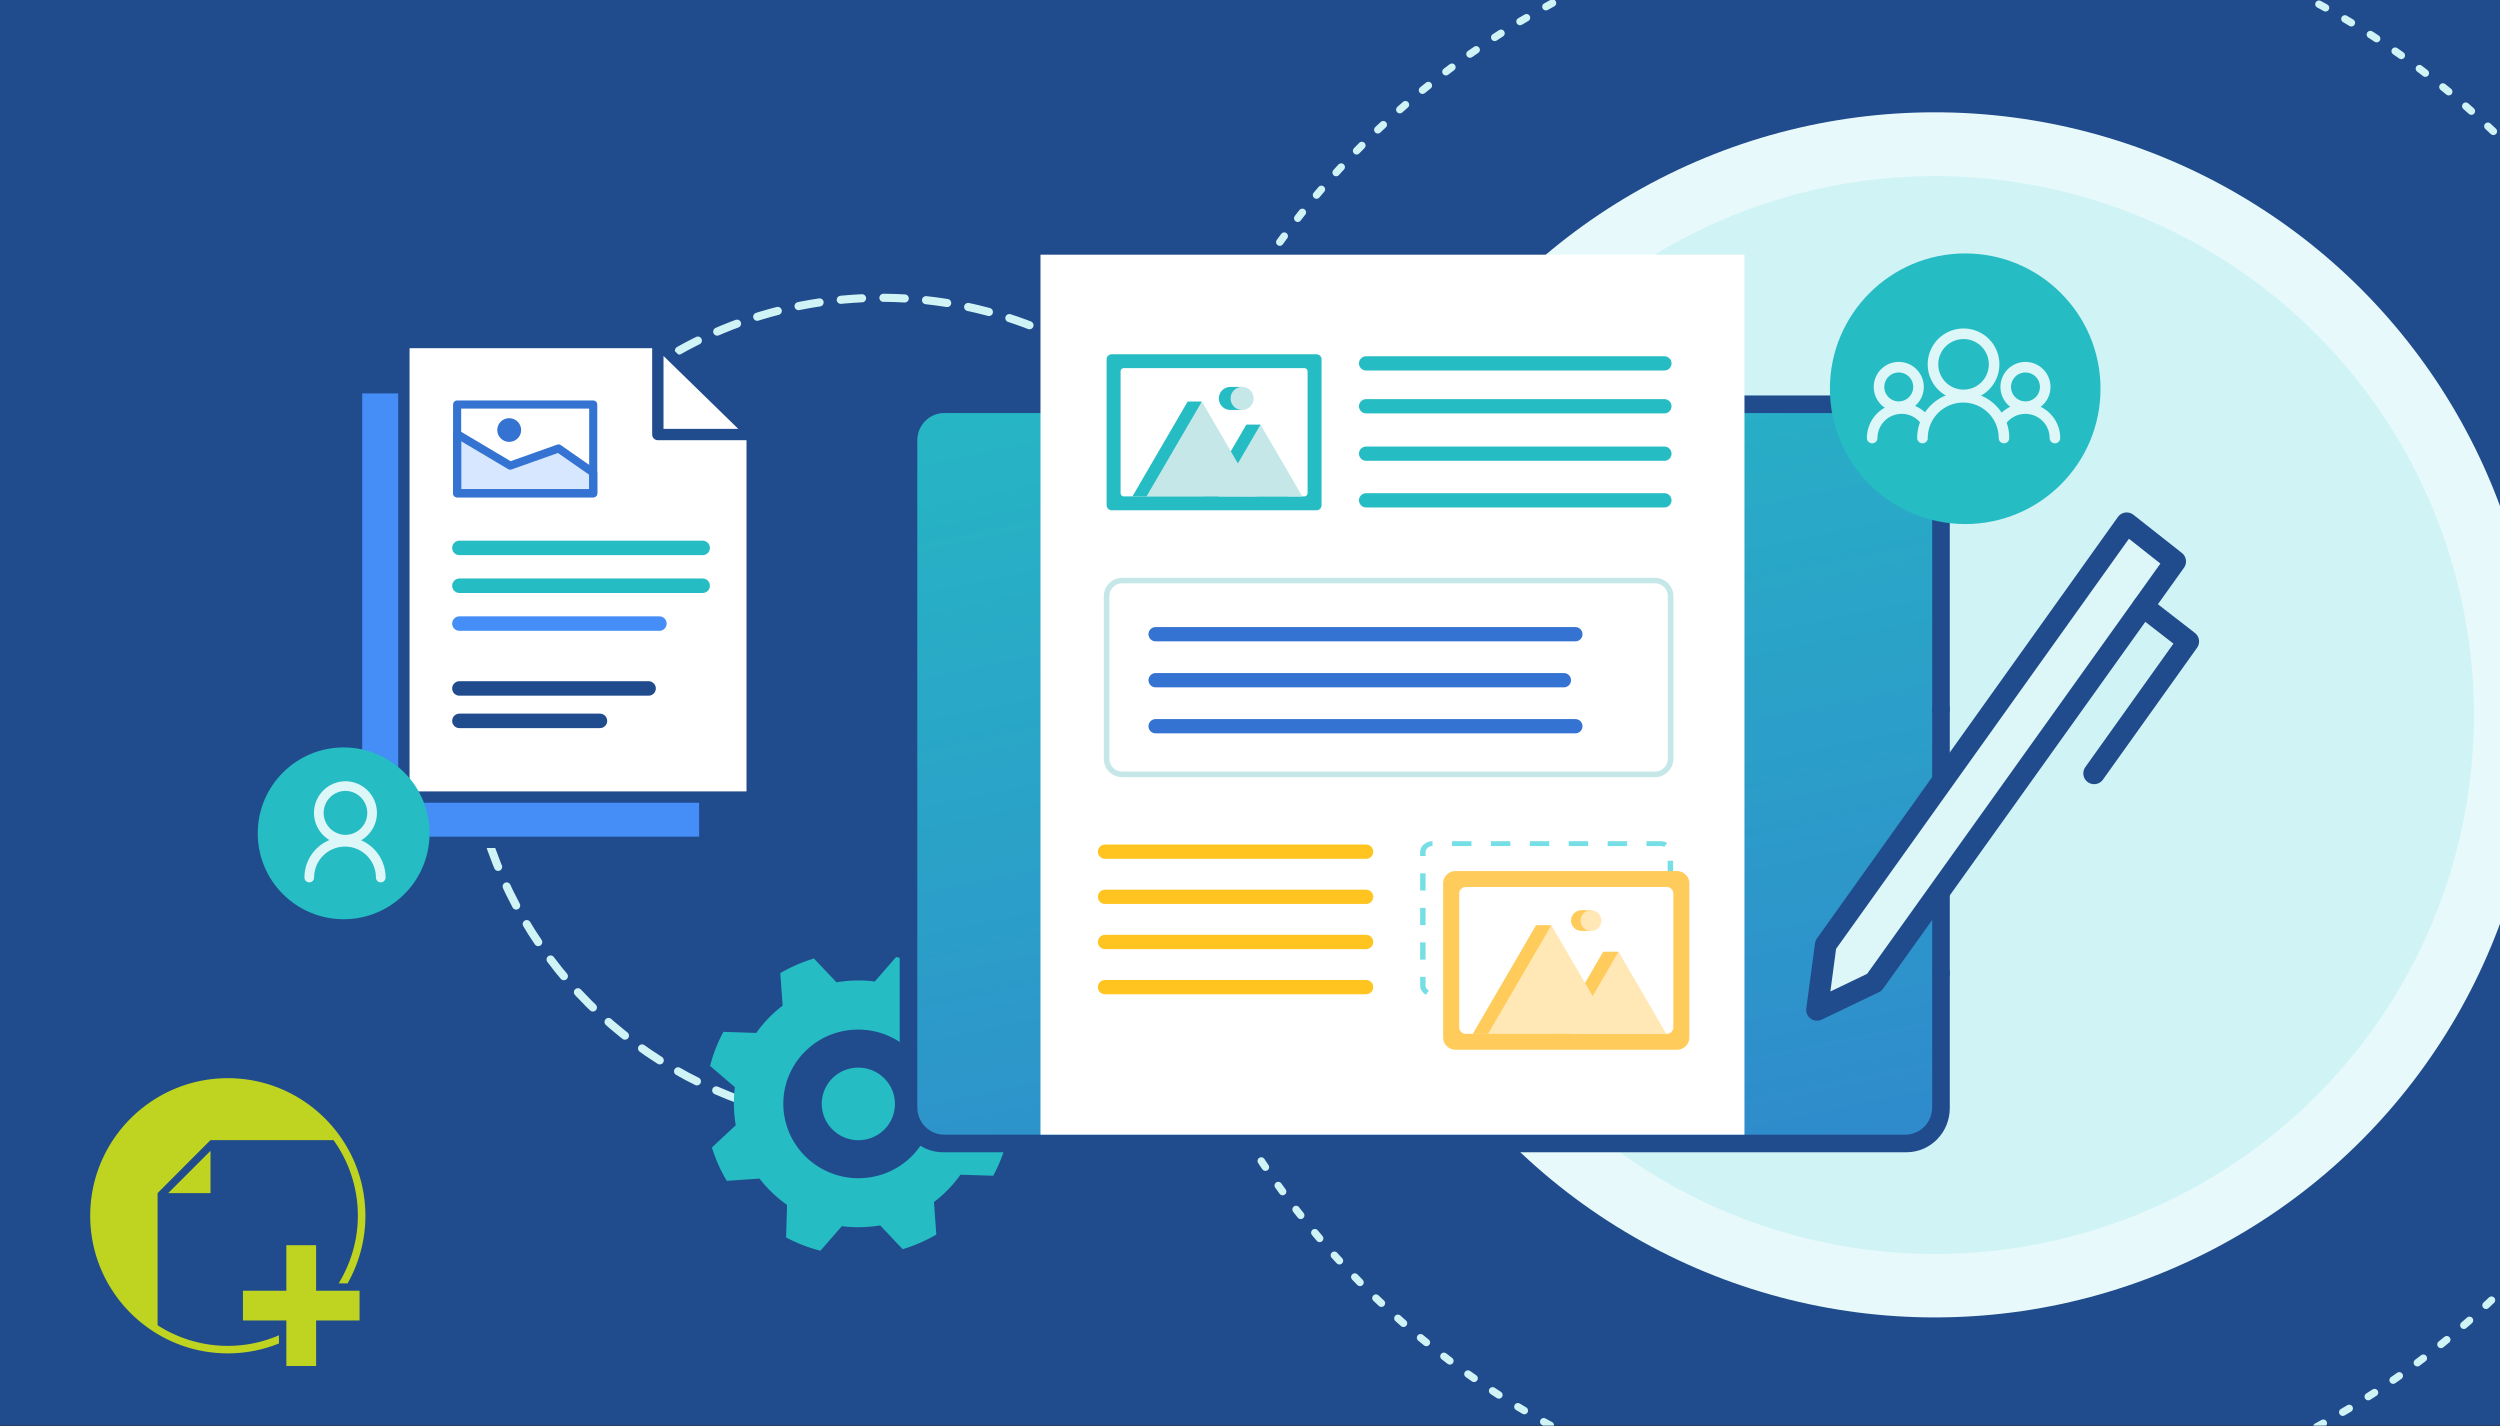 <svg xmlns="http://www.w3.org/2000/svg" width="582" height="332" fill="none"><rect width="100%" height="100%" fill="#333333" stroke="none"/><g clip-path="url(#a)"><path fill="#204B8C" d="M0 0h582v331.88H0z"/><circle cx="450.42" cy="166.42" r="140.276" fill="#E7F9FA"/><path stroke="#D0F4F6" stroke-dasharray="1.74 5.21" stroke-linecap="round" stroke-linejoin="round" stroke-width="1.737" d="M638.031 153.611c-7.074-103.615-96.805-181.876-200.42-174.802-103.615 7.074-181.876 96.805-174.802 200.42 7.074 103.615 96.805 181.877 200.42 174.802 70.422-4.808 129.132-47.797 157.3-107.376"/><path stroke="#D0F4F6" stroke-dasharray="4.97 4.97" stroke-linecap="round" stroke-linejoin="round" stroke-width="1.89" d="M301.169 159.024c-3.621-53.033-49.547-93.089-102.579-89.468-53.032 3.62-93.088 49.547-89.468 102.579 2.784 40.774 30.576 73.877 67.378 85.357"/><circle cx="450.461" cy="166.461" r="125.469" fill="#76DFE5" opacity=".2"/><path fill="#25BCC3" d="M170.854 257.542c.039 1.514.185 2.965.429 4.41l-5.545 5.171a34.613 34.613 0 0 0 3.452 7.779l7.624-.53a29.394 29.394 0 0 0 6.417 6.127l-.231 7.577a35.675 35.675 0 0 0 7.997 3.098l4.992-5.726c1.457.206 2.951.282 4.459.243a32.465 32.465 0 0 0 4.446-.416l5.245 5.532a35.07 35.07 0 0 0 7.837-3.406l-.552-7.561a28.933 28.933 0 0 0 6.168-6.369l7.622.244a34.91 34.91 0 0 0 3.126-7.921l-5.786-4.963c.186-1.447.278-2.925.236-4.421a30.652 30.652 0 0 0-.429-4.41l5.564-5.169a34.525 34.525 0 0 0-3.469-7.8l-7.624.53a29.183 29.183 0 0 0-6.438-6.111l.231-7.577a35.693 35.693 0 0 0-7.997-3.098l-4.992 5.726a26.918 26.918 0 0 0-4.459-.243 31.17 31.17 0 0 0-4.447.416l-5.244-5.532a35.594 35.594 0 0 0-7.837 3.406l.551 7.561a29.282 29.282 0 0 0-6.146 6.353l-7.641-.247a34.883 34.883 0 0 0-3.107 7.924l5.767 4.96c-.169 1.468-.261 2.947-.219 4.443Zm28.591-17.85c9.631-.195 17.616 7.411 17.814 16.959.218 9.551-7.415 17.454-17.063 17.627-9.631.196-17.618-7.392-17.833-16.961-.199-9.548 7.454-17.449 17.082-17.625Z"/><path fill="#25BCC3" d="M194.611 250.299a8.395 8.395 0 0 0-1.522 11.848c2.88 3.695 8.231 4.383 11.951 1.535a8.395 8.395 0 0 0 1.522-11.848c-2.88-3.696-8.231-4.383-11.951-1.535Z"/><path fill="#458DF7" d="M164.081 196.092H83V90.27h59.122l21.959 21.417v84.405Z"/><path stroke="#204B8C" stroke-linecap="round" stroke-linejoin="round" stroke-width="2.641" d="M164.081 111.687 142.122 90.27m21.959 21.417h-21.959V90.27m21.959 21.417v84.405H83V90.27h59.122"/><path fill="#fff" d="M153.151 80.411H94.299V185.3h80.606v-84.484l-21.754-20.405Z"/><path fill="#fff" d="M94.023 185.559V79.737h59.122l21.96 21.416v84.406H94.023Z"/><path stroke="#204B8C" stroke-linecap="round" stroke-linejoin="round" stroke-width="2.641" d="m175.105 101.153-21.96-21.416m21.96 21.416h-21.96V79.737m21.96 21.416v84.406H94.023V79.737h59.122"/><path stroke="#25BCC3" stroke-linecap="round" stroke-linejoin="round" stroke-width="3.373" d="M106.951 136.361h56.625M106.951 127.553h56.625"/><path stroke="#458DF7" stroke-linecap="round" stroke-linejoin="round" stroke-width="3.373" d="M106.951 145.17h46.558"/><path stroke="#204B8C" stroke-linecap="round" stroke-linejoin="round" stroke-width="3.373" d="M106.951 160.27h44.041M106.951 167.819h32.717"/><path fill="#D6E7FF" stroke="#3473D1" stroke-linejoin="round" stroke-width="1.887" d="M106.418 101.062V114.837h31.683v-4.81l-8.074-5.624-11.254 3.994-12.355-7.335Z"/><path fill="#3473D1" d="M118.542 102.87c1.537 0 2.783-1.235 2.783-2.758 0-1.524-1.246-2.759-2.783-2.759-1.536 0-2.782 1.235-2.782 2.759 0 1.523 1.246 2.758 2.782 2.758Z"/><path stroke="#3473D1" stroke-linejoin="round" stroke-width="1.887" d="M138.1 94.174h-31.682v20.663H138.1V94.174Z"/><path fill="#204B8C" d="M443.837 268.243H219.523c-5.573 0-10.073-4.601-10.073-10.26V102.328c0-5.677 4.517-10.26 10.073-10.26h224.314c5.573 0 10.073 4.601 10.073 10.26v155.638c0 5.676-4.5 10.277-10.073 10.277Z"/><path fill="url(#b)" d="M449.813 102.498v155.315c0 3.483-2.798 6.333-6.217 6.333H219.764c-3.419 0-6.217-2.85-6.217-6.333V102.498c0-3.483 2.798-6.333 6.217-6.333h223.832c3.436 0 6.217 2.85 6.217 6.333Z"/><path fill="#fff" d="M242.227 59.291h163.884v204.855H242.227z"/><path fill="#76DFE5" d="M382.082 231.979v-1.13h4.525l.019 1.008v.122h-4.544Zm-4.525 0h-4.525v-1.13h4.525v1.13Zm-9.069 0h-4.525v-1.13h4.525v1.13Zm-9.07 0h-4.524v-1.13h4.524v1.13Zm-9.049 0h-4.525v-1.13h4.525v1.13Zm-9.069 0h-4.525v-1.13h4.525v1.13Zm-9.324-.4c-.862-.469-1.371-1.286-1.371-2.19v-1.981h1.273v1.981c0 .504.294.956.764 1.217l-.666.973Zm57.53-3.058h-1.274v-4.015h1.274v4.015Zm-57.628-5.109h-1.273v-4.032h1.273v4.032Zm57.628-2.937h-1.274v-4.014h1.274v4.014Zm-57.628-5.109h-1.273v-4.014h1.273v4.014Zm57.628-2.936h-1.274v-4.014h1.274v4.014Zm-57.628-5.109h-1.273v-4.014h1.273v4.014Zm57.628-2.92h-1.274v-4.014h1.274v4.014Zm-57.628-5.108h-1.273v-.887c0-1.407 1.292-2.554 2.879-2.571v1.129c-.881 0-1.606.643-1.606 1.442v.887Zm55.571-2.12a1.768 1.768 0 0 0-.842-.209h-3.291v-1.129h3.291c.528 0 1.057.139 1.508.382l-.666.956Zm-8.658-.209h-4.525v-1.129h4.525v1.129Zm-9.069 0h-4.525v-1.129h4.525v1.129Zm-9.05 0h-4.525v-1.129h4.525v1.129Zm-9.069 0h-4.525v-1.129h4.525v1.129Zm-9.05 0h-4.525v-1.129h4.525v1.129Z"/><path fill="#FFCB5B" d="M390.405 244.384h-51.57c-1.586 0-2.876-1.279-2.876-2.851v-35.901c0-1.573 1.29-2.851 2.876-2.851h51.57c1.585 0 2.875 1.278 2.875 2.851v35.901c0 1.572-1.29 2.851-2.875 2.851Z"/><path fill="#fff" d="M339.708 239.166v-31.15c0-.83.68-1.521 1.534-1.521h46.777a1.53 1.53 0 0 1 1.533 1.521v31.15c0 .829-.679 1.52-1.533 1.52h-46.777a1.53 1.53 0 0 1-1.534-1.52Z"/><path fill="#FFCB5B" d="m342.862 240.686 14.726-25.293 14.727 25.293h-29.453Z"/><path fill="#FFCB5B" d="m362.067 240.738 11.154-19.177 11.171 19.177h-22.325Z"/><path fill="#FFCB5B" d="M376.707 221.561h-3.485l-.122 3.421 3.607 2.194v-5.615ZM361.039 215.393h-3.468l-.122 3.438 3.59 2.194v-5.632ZM369.087 216.523a2.393 2.393 0 0 0 1.311-3.137 2.43 2.43 0 0 0-3.165-1.3 2.394 2.394 0 0 0-1.311 3.138 2.43 2.43 0 0 0 3.165 1.299Z"/><path fill="#FFE8B5" d="m346.412 240.686 14.745-25.293 14.726 25.293h-29.471Z"/><path fill="#FFE8B5" d="m365.618 240.738 11.171-19.177 11.172 19.177h-22.343Z"/><path fill="#FFCB5B" d="M370.398 211.903h-2.248v4.803h2.248v-4.803Z"/><path fill="#FFE8B5" d="M372.748 214.876a2.4 2.4 0 0 0-1.801-2.889 2.423 2.423 0 0 0-2.914 1.785 2.401 2.401 0 0 0 1.801 2.889 2.422 2.422 0 0 0 2.914-1.785Z"/><path fill="#25BCC3" d="M306.491 118.787h-47.705a1.172 1.172 0 0 1-1.166-1.156V83.633c0-.63.53-1.156 1.166-1.156h47.705c.636 0 1.167.525 1.167 1.156v33.998a1.16 1.16 0 0 1-1.167 1.156Z"/><path fill="#fff" d="M260.871 114.793V86.47c0-.42.353-.77.777-.77h41.981c.424 0 .778.35.778.77v28.323c0 .42-.354.771-.778.771h-41.981a.77.77 0 0 1-.777-.771Z"/><path fill="#25BCC3" fill-rule="evenodd" d="M290.148 98.854h3.29v2.995h-1.545l8.008 13.75h-19.506l9.753-16.745Z" clip-rule="evenodd"/><path fill="#25BCC3" fill-rule="evenodd" d="M276.513 93.477h3.223v2.995h-1.501l11.118 19.092h-25.725l12.863-22.087.021.036.001-.037Z" clip-rule="evenodd"/><path fill="#C5E7E8" d="m266.91 115.564 12.88-22.087 12.863 22.087H266.91Z"/><path fill="#C5E7E8" d="m283.677 115.599 9.771-16.745 9.753 16.745h-19.524Z"/><path fill="#25BCC3" fill-rule="evenodd" d="M286.429 95.435a2.677 2.677 0 0 1 0-5.355h2.677v2.643l.001.035-.001.035v2.642h-2.677Z" clip-rule="evenodd"/><path fill="#C5E7E8" d="M289.106 95.435a2.678 2.678 0 1 0 0-5.355 2.678 2.678 0 0 0 0 5.355ZM385.259 180.931H261.277c-2.385 0-4.311-1.909-4.311-4.273v-37.869c0-2.364 1.926-4.274 4.311-4.274h123.982c2.385 0 4.311 1.91 4.311 4.274v37.869c0 2.347-1.943 4.273-4.311 4.273Zm-123.982-45.137c-1.66 0-3.003 1.331-3.003 2.978v37.868c0 1.647 1.343 2.978 3.003 2.978h123.982c1.661 0 3.004-1.331 3.004-2.978v-37.868c0-1.647-1.343-2.978-3.004-2.978H261.277Z"/><path stroke="#25BCC3" stroke-linecap="round" stroke-linejoin="round" stroke-width="3.322" d="M387.468 84.596H318.03"/><path stroke="#FFC420" stroke-linecap="round" stroke-linejoin="round" stroke-width="3.322" d="M318.03 198.272h-60.781"/><path stroke="#3473D1" stroke-linecap="round" stroke-linejoin="round" stroke-width="3.322" d="M366.748 147.643h-97.722"/><path stroke="#25BCC3" stroke-linecap="round" stroke-linejoin="round" stroke-width="3.322" d="M387.468 94.58H318.03"/><path stroke="#FFC420" stroke-linecap="round" stroke-linejoin="round" stroke-width="3.322" d="M318.03 208.781h-60.781"/><path stroke="#3473D1" stroke-linecap="round" stroke-linejoin="round" stroke-width="3.322" d="M364.071 158.352h-95.045"/><path stroke="#25BCC3" stroke-linecap="round" stroke-linejoin="round" stroke-width="3.322" d="M387.468 105.615H318.03"/><path stroke="#FFC420" stroke-linecap="round" stroke-linejoin="round" stroke-width="3.322" d="M318.03 219.29h-60.781"/><path stroke="#3473D1" stroke-linecap="round" stroke-linejoin="round" stroke-width="3.322" d="M366.748 169.062h-97.722"/><path stroke="#25BCC3" stroke-linecap="round" stroke-linejoin="round" stroke-width="3.322" d="M387.468 116.474H318.03"/><path stroke="#FFC420" stroke-linecap="round" stroke-linejoin="round" stroke-width="3.322" d="M318.03 229.8h-60.781"/><circle cx="451.861" cy="165.133" r="2.049" fill="#204B8C"/><circle cx="451.861" cy="226.589" r="2.049" fill="#204B8C"/><circle cx="457.5" cy="90.5" r="31.5" fill="#25BCC3"/><path fill="#25BCC3" d="M466.082 97.787a6.845 6.845 0 0 1 5.447-2.668 6.863 6.863 0 0 1 6.855 6.856"/><path stroke="#DDF7F8" stroke-linecap="round" stroke-linejoin="round" stroke-miterlimit="10" stroke-width="2.461" d="M466.082 97.787a6.845 6.845 0 0 1 5.447-2.668 6.863 6.863 0 0 1 6.855 6.856"/><path fill="#25BCC3" d="M435.844 101.975a6.863 6.863 0 0 1 6.855-6.856 6.8 6.8 0 0 1 5.373 2.594"/><path stroke="#DDF7F8" stroke-linecap="round" stroke-linejoin="round" stroke-miterlimit="10" stroke-width="2.461" d="M435.844 101.975a6.863 6.863 0 0 1 6.855-6.856 6.8 6.8 0 0 1 5.373 2.594"/><path fill="#25BCC3" stroke="#DDF7F8" stroke-linecap="round" stroke-linejoin="round" stroke-miterlimit="10" stroke-width="2.461" d="M471.529 94.675a4.595 4.595 0 1 0 0-9.19 4.595 4.595 0 0 0 0 9.19ZM442.032 94.675a4.595 4.595 0 1 0 0-9.19 4.595 4.595 0 0 0 0 9.19Z"/><path fill="#25BCC3" d="M447.554 101.975c0-1.371.296-2.668.815-3.854a9.481 9.481 0 0 1 8.671-5.632c5.262 0 9.486 4.261 9.486 9.486"/><path stroke="#DDF7F8" stroke-linecap="round" stroke-linejoin="round" stroke-miterlimit="10" stroke-width="2.461" d="M447.554 101.975c0-1.371.296-2.668.815-3.854a9.481 9.481 0 0 1 8.671-5.632c5.262 0 9.486 4.261 9.486 9.486"/><path fill="#25BCC3" stroke="#DDF7F8" stroke-linecap="round" stroke-linejoin="round" stroke-miterlimit="10" stroke-width="2.461" d="M457.114 91.933a7.115 7.115 0 1 0 0-14.23 7.115 7.115 0 0 0 0 14.23Z"/><path stroke="#204B8C" stroke-linecap="round" stroke-linejoin="round" stroke-miterlimit="10" stroke-width="2.738" d="M229.384 58.426c-9.582 0-17.384-7.802-17.384-17.384 0-7.848 5.202-14.464 12.319-16.609"/><path stroke="#204B8C" stroke-linecap="round" stroke-linejoin="round" stroke-miterlimit="10" stroke-width="2.738" d="m221.445 64.494 8.259-5.977-5.886-8.076M230.616 24.068c9.582 0 17.384 7.803 17.384 17.384 0 7.848-5.201 14.464-12.319 16.609"/><path stroke="#204B8C" stroke-linecap="round" stroke-linejoin="round" stroke-miterlimit="10" stroke-width="2.738" d="m238.556 18-8.259 5.977 5.886 8.076"/><path fill="#BED420" d="M73.59 289.889h-6.928v10.591H56.56v6.929h10.102V318h6.929v-10.591h10.112v-6.929H73.591v-10.591Z"/><path fill="#BED420" d="M53.033 313.318a30.115 30.115 0 0 1-16.344-4.806v-30.754l12.307-12.338h28.642a30.073 30.073 0 0 1 5.67 17.613c0 5.753-1.675 11.142-4.463 15.73.374 0 1.529.011 2.07.011a31.855 31.855 0 0 0 4.151-15.731C85.066 265.368 70.7 251 53.033 251S21 265.368 21 283.033c0 17.666 14.367 32.033 32.033 32.033 4.214 0 8.23-.822 11.912-2.31 0-.436-.01-1.206-.01-1.903a29.894 29.894 0 0 1-11.902 2.465Z"/><path fill="#BED420" d="M49.007 277.759v-9.853l-9.853 9.853h9.853Z"/><circle cx="80" cy="194" r="20" fill="#25BCC3"/><path stroke="#DDF7F8" stroke-linecap="round" stroke-linejoin="round" stroke-miterlimit="10" stroke-width="2.25" d="M72.715 200.906a8.314 8.314 0 0 1 7.604-4.939 8.314 8.314 0 0 1 8.32 8.319M72 204.286c0-1.203.26-2.34.715-3.38M80.385 195.479a6.239 6.239 0 1 0 0-12.479 6.24 6.24 0 0 0 0 12.479Z"/><path fill="#DDF7F8" stroke="#204B8C" stroke-linecap="round" stroke-linejoin="round" stroke-miterlimit="10" stroke-width="5.033" d="M425.03 219.937 423 235.098l13.332-6.395 70.054-97.996-11.287-8.895-70.069 98.125Z"/><path stroke="#204B8C" stroke-linecap="round" stroke-linejoin="round" stroke-miterlimit="10" stroke-width="5.033" d="m498.927 141.186 10.502 8.15-21.917 30.702"/></g><defs><linearGradient id="b" x1="315.195" x2="387.565" y1="45.101" y2="393.225" gradientUnits="userSpaceOnUse"><stop stop-color="#25BCC3"/><stop offset="1" stop-color="#3473D1"/></linearGradient><clipPath id="a"><path fill="#fff" d="M0 0h582v331.88H0z"/></clipPath></defs></svg>